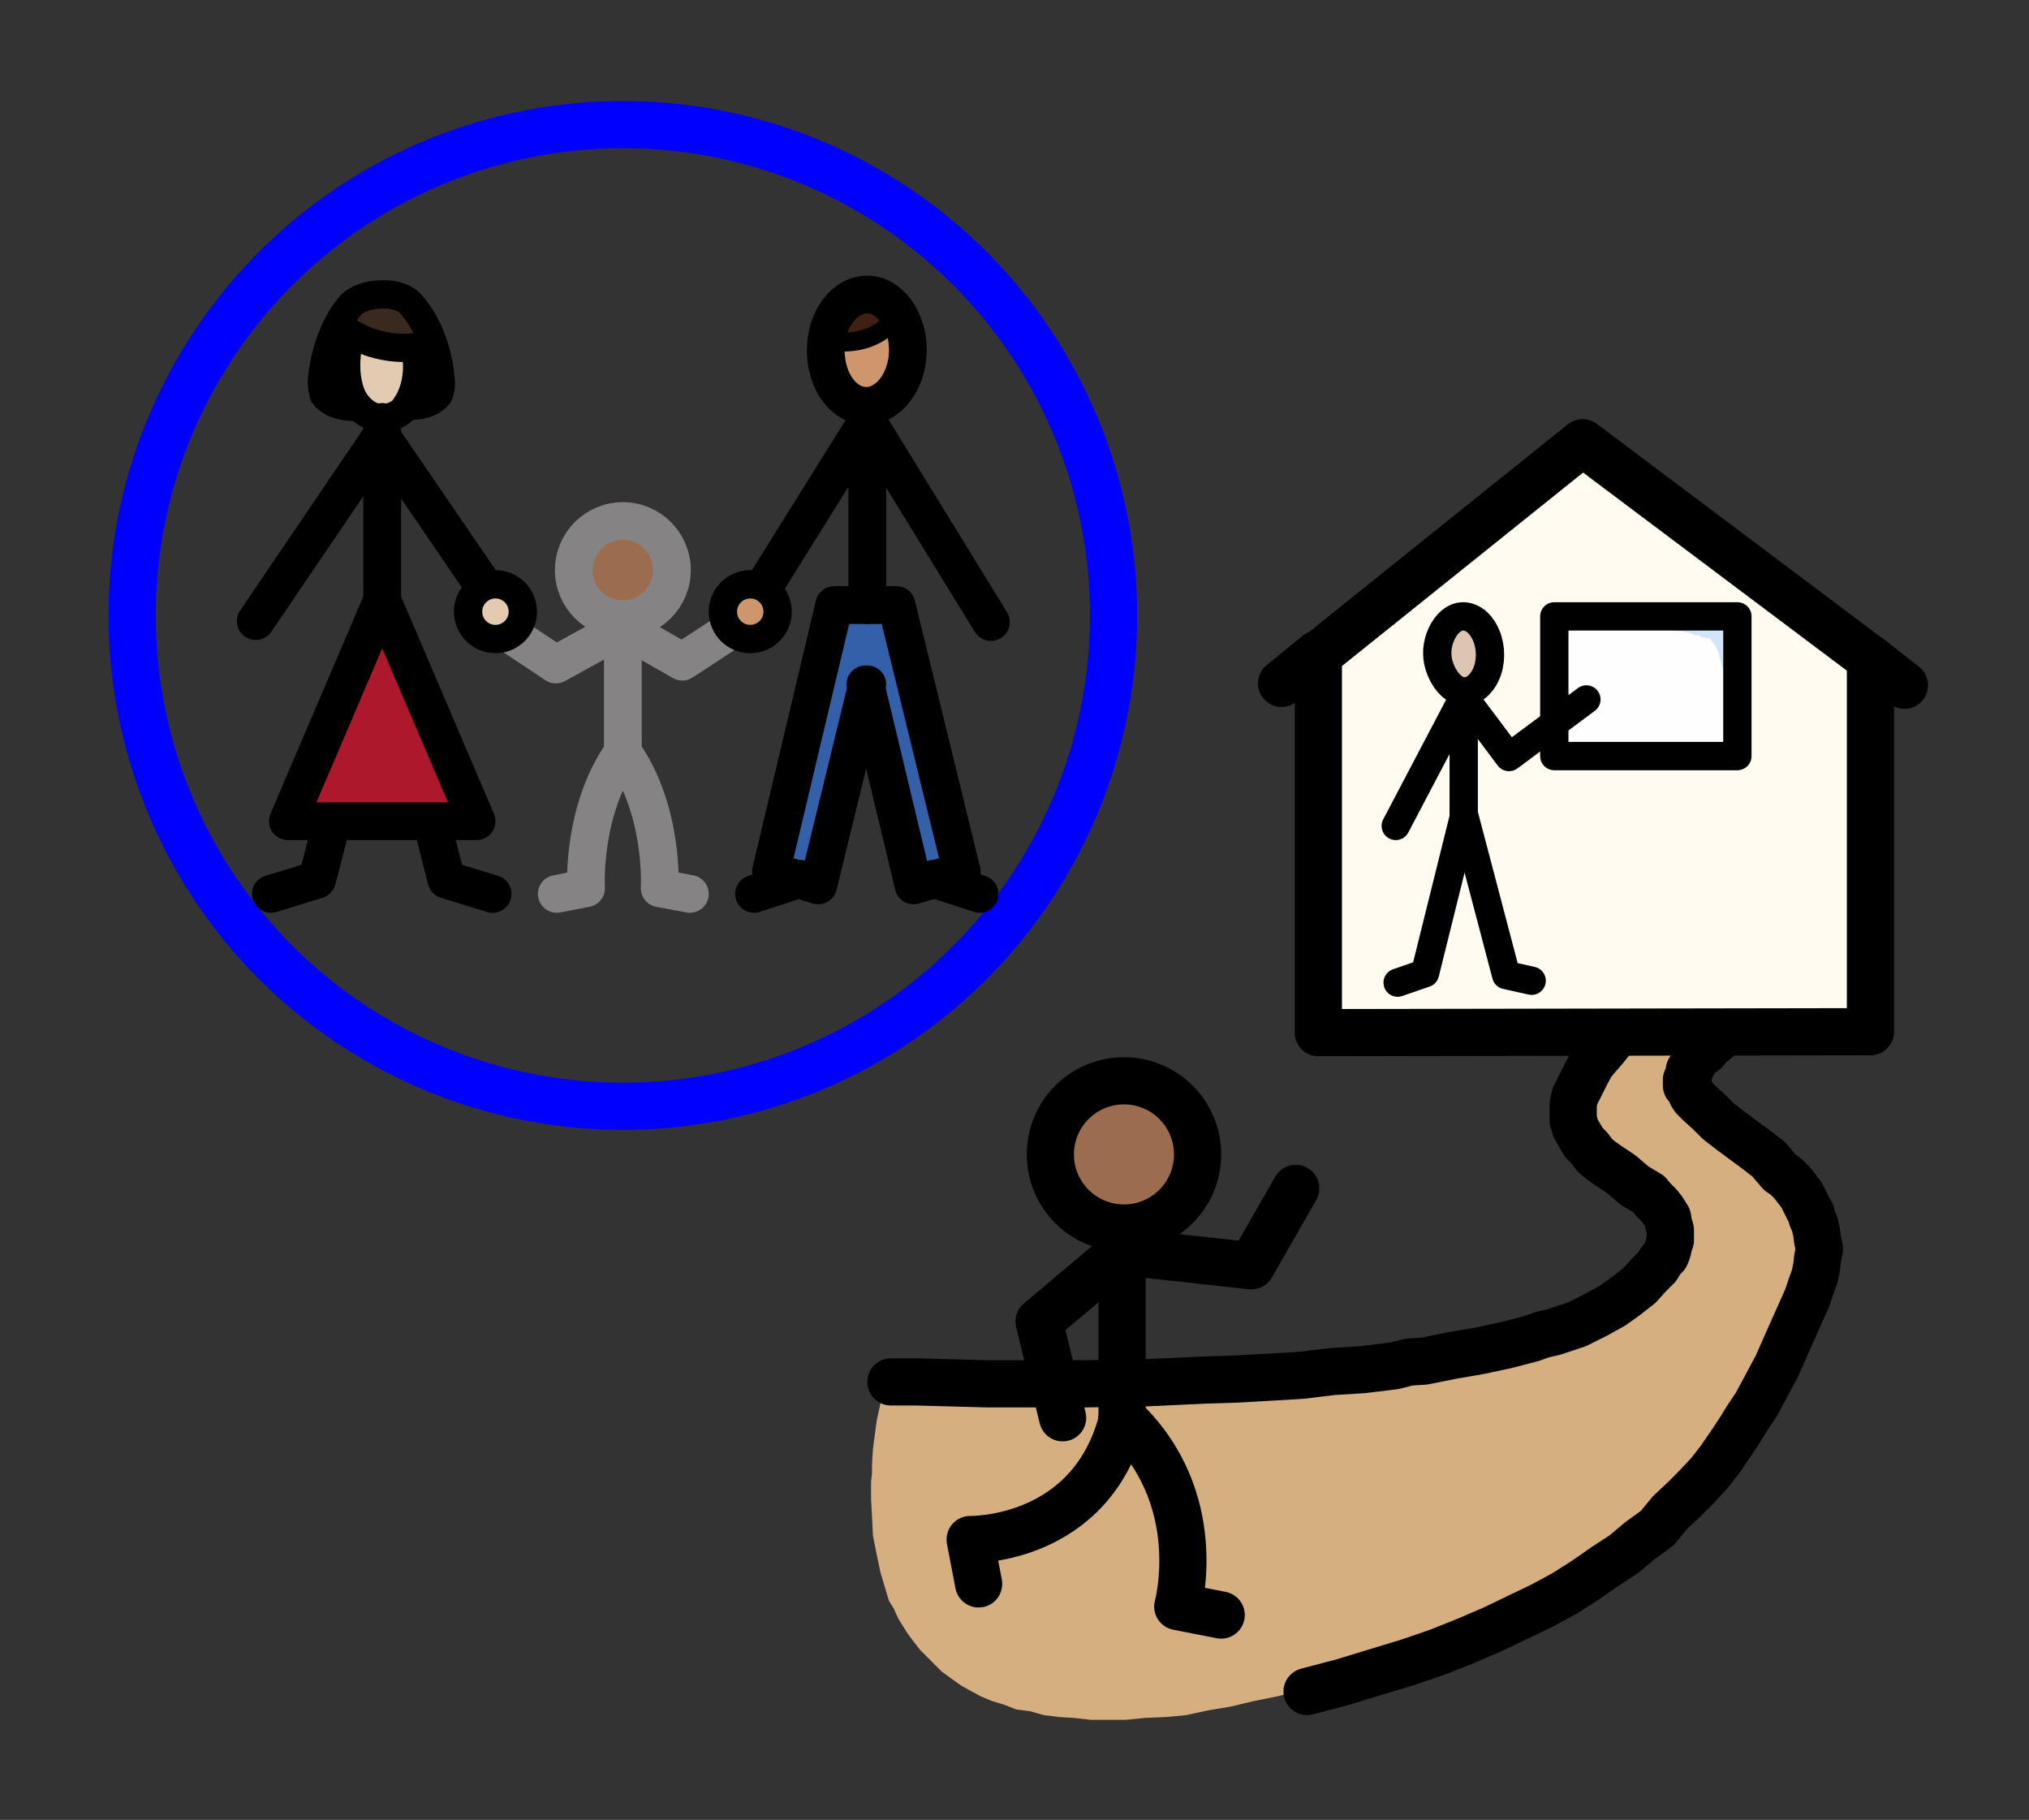 <?xml version="1.0" encoding="utf-8"?>
<!-- Generator: Adobe Illustrator 28.5.0, SVG Export Plug-In . SVG Version: 9.03 Build 54727)  -->
<svg version="1.1" baseProfile="tiny" id="Layer_1" xmlns="http://www.w3.org/2000/svg" xmlns:xlink="http://www.w3.org/1999/xlink"
	 x="0px" y="0px" viewBox="0 0 215 192.8" overflow="visible" xml:space="preserve">
<rect x="0" y="0" width="215" height="192.8" fill="#333333" stroke="none"/>
<polygon fill="#D5AF80" points="138.1,179 141.9,177.9 145.5,176.6 148.8,175.6 152,174.5 155.1,173.1 157.8,171.9 160.5,170.6 
	163.1,169.3 164.2,168.6 165.4,167.9 167.7,166.6 169.6,165.2 171.6,163.8 173.4,162.4 174.2,161.8 175,161.1 176.7,159.6 
	178.2,158.2 179.4,156.7 180.7,155.3 181.9,153.9 183,152.5 183.4,151.8 183.9,151.2 184.8,149.9 186.5,146.9 187.9,144.3 
	189.2,141.8 191.1,137.1 191.6,136 192,135 192.1,133.9 192.3,133 192.4,132.4 192.4,132 192.3,131.2 192.1,130.4 192,129.6 
	191.7,128.6 191.4,127.9 191,127 190.6,126.4 190.1,125.7 189.5,125.1 188.4,123.8 187.7,123.3 187,122.6 185.7,121.5 183,119.5 
	181.8,118.5 180.7,117.5 179.7,116.5 179.3,116.1 179,115.7 178.6,115.1 178.5,114.7 178.5,114.2 178.5,113.6 178.6,113.1 
	179,112.5 179.4,111.9 179.8,111.6 180.3,111 180.9,110.5 182.1,109.4 183.6,108.4 185.2,107.4 186.6,106.4 188.3,105.6 
	191.1,104.4 193.1,103.3 193.9,103.1 182,103.2 181.7,103.2 180.6,103.5 179,103.9 177.9,104.4 176.8,104.7 175.8,105.5 
	174.5,106.2 173.2,107.2 172,108.1 170.7,109.4 169.5,111 168.3,112.5 167.7,113.4 167.1,114.5 166.7,115.5 166.4,116 166.4,116.3 
	166.2,116.8 166.2,117.2 166.2,118 166.2,118.5 166.4,118.8 166.4,119.2 166.6,119.6 166.8,120.1 167.3,120.8 167.8,121.4 
	168.6,122.1 169.2,122.7 169.8,123.3 171.3,124.2 172.8,125.3 174.2,126.4 174.8,126.9 175.3,127.5 175.8,128 176.2,128.8 
	176.4,129.4 176.7,130.1 176.7,130.8 176.7,131.2 176.5,131.4 176.2,132.3 175.9,132.8 175.8,133.2 175.5,133.6 175,134.1 
	174.2,135 173.2,136 171.9,137.1 171.2,137.7 170.4,138.1 169.5,138.6 168.6,139.1 166.6,140.1 164.2,140.9 163.1,141.3 
	161.8,141.6 159.2,142.3 156.4,142.9 153.3,143.4 150.5,144.1 148.8,144.1 147.3,144.5 144,144.9 140.7,145.2 137.4,145.5 
	134,145.8 130.7,145.9 127.3,146 120.9,146.3 114.7,146.5 104,146.5 96.6,146.2 93.9,146.2 93.4,148.2 92.9,150.5 92.7,152 
	92.5,153.5 92.4,155.2 92.4,156.1 92.3,157 92.3,158.8 92.4,160.6 92.5,162.7 92.9,164.7 93.3,166.6 93.9,168.6 94.2,169.6 
	94.7,170.4 95.2,171.5 95.7,172.3 96.2,173.1 96.8,173.9 97.5,174.8 98.3,175.6 99.1,176.4 99.8,177.1 100.9,177.9 101.9,178.6 
	102.8,179.1 103.9,179.7 105.1,180.2 106.4,180.6 107.7,181.1 109.2,181.3 110.6,181.7 112.2,181.9 113.8,182 115.6,182.2 
	119.3,182.2 121.3,182 123.6,181.9 125.7,181.7 128,181.2 130.4,180.8 132.9,180.2 135.4,179.7 "/>
<polyline fill="none" stroke="#000000" stroke-width="5" stroke-linecap="round" stroke-linejoin="round" stroke-miterlimit="10" points="
	179.4,104.1 178.4,104.5 177.4,104.9 176.2,105.7 175,106.3 173.7,107.3 172.5,108.3 171.2,109.6 170,111.1 168.7,112.6 
	168.1,113.7 167.6,114.7 167.1,115.7 166.9,116.1 166.8,116.5 166.7,117 166.7,117.4 166.7,118.2 166.7,118.7 166.8,118.9 
	166.9,119.4 167.1,119.8 167.4,120.3 167.8,121 168.4,121.6 169,122.4 169.6,122.9 170.3,123.4 171.8,124.4 173.2,125.6 
	174.7,126.5 175.2,127.1 175.8,127.7 176.2,128.2 176.7,129 176.8,129.6 177,130.3 177,130.9 177,131.4 176.9,131.6 176.7,132.5 
	176.5,133 176.2,133.3 175.9,133.7 175.6,134.2 174.7,135.1 173.7,136.2 172.3,137.3 171.6,137.8 170.9,138.3 170,138.8 
	169.1,139.3 167.1,140.3 164.7,141.1 163.4,141.4 162.3,141.8 159.6,142.5 156.8,143.1 153.9,143.6 150.9,144.2 149.3,144.3 
	147.7,144.7 144.4,145.1 141.2,145.3 137.9,145.7 134.5,145.9 131,146.1 127.8,146.2 121.3,146.5 115.2,146.6 104.5,146.6 
	97.1,146.4 94.4,146.4 "/>
<polyline fill="none" stroke="#000000" stroke-width="5" stroke-linecap="round" stroke-linejoin="round" stroke-miterlimit="10" points="
	193.7,104.1 191,105.2 188.3,106.5 186.6,107.2 185.1,108 183.7,109 182.3,109.8 181.1,110.8 180.6,111.4 180,111.8 179.5,112.4 
	179.3,112.9 179,113.4 178.9,114 178.7,114.4 178.7,115 179,115.3 179.3,116 179.5,116.3 180,116.8 181.1,117.8 182.1,118.8 
	183.4,119.8 186.1,121.8 187.4,122.8 188.6,124.2 189.3,124.7 189.9,125.3 190.9,126.6 191.3,127.4 191.7,128.2 191.9,128.5 
	192,129 192.3,129.7 192.5,130.6 192.6,131.4 192.8,132.3 192.6,133.3 192.5,134.2 192.3,135.2 191.9,136.3 191.5,137.5 
	189.4,142.2 188.3,144.7 186.8,147.5 186.1,148.8 185.1,150.3 184.3,151.6 183.3,153.1 182.2,154.7 181.1,156.1 179.7,157.6 
	178.5,158.8 177,160.2 175.6,161.9 173.8,163.2 172,164.7 170,166 168,167.4 165.8,168.8 163.4,170.1 160.9,171.3 158.2,172.6 
	155.4,173.8 152.4,175 149.2,176.1 145.9,177.1 142.3,178.2 138.5,179.2 "/>
<line fill="none" stroke="#000000" stroke-width="5" stroke-linecap="round" stroke-linejoin="round" stroke-miterlimit="10" x1="198.1" y1="69.7" x2="201.8" y2="72.6"/>
<line fill="none" stroke="#000000" stroke-width="5" stroke-linecap="round" stroke-linejoin="round" stroke-miterlimit="10" x1="135.8" y1="72.4" x2="139.6" y2="69.3"/>
<polygon fill="#FFFBF0" points="141,70 141,108.2 197.4,108 197.4,70.2 168,47.9 140.8,69.9 "/>
<polyline fill="none" stroke="#000000" stroke-width="5" stroke-linecap="round" stroke-linejoin="round" stroke-miterlimit="10" points="
	139.7,69.7 139.7,109.4 198.2,109.3 198.2,69.8 167.7,46.9 139.4,69.6 139.7,69.7 "/>
<circle fill="#9B6D4E" stroke="#000000" stroke-width="5" stroke-miterlimit="10" cx="119.1" cy="122.3" r="7.8"/>
<polyline fill="none" stroke="#000000" stroke-width="5" stroke-linecap="round" stroke-linejoin="round" stroke-miterlimit="10" points="
	118.9,132.6 132.6,134.1 137.3,125.9 "/>
<g>
	<path fill="none" stroke="#000000" stroke-width="5" stroke-linecap="round" stroke-linejoin="round" stroke-miterlimit="10" d="
		M129.4,171.1l-4.6-0.9c0,0,3.2-11.5-5.9-20"/>
</g>
<g>
	<path fill="none" stroke="#000000" stroke-width="5" stroke-linecap="round" stroke-linejoin="round" stroke-miterlimit="10" d="
		M103.7,167.8l-0.9-4.7c0,0,13,0.3,16.2-13"/>
</g>
<line fill="none" stroke="#000000" stroke-width="5" stroke-linecap="round" stroke-linejoin="round" stroke-miterlimit="10" x1="118.9" y1="131.4" x2="118.9" y2="150.2"/>
<polyline fill="none" stroke="#000000" stroke-width="5" stroke-linecap="round" stroke-linejoin="round" stroke-miterlimit="10" points="
	118.9,132.6 110.1,140 112.6,150.2 "/>
<g>
	<polygon fill="#FFFEFF" points="164.7,65.3 184.1,65.3 184.1,80.1 164.7,80.1 	"/>
	
		<polyline fill="none" stroke="#000000" stroke-width="3" stroke-linecap="round" stroke-linejoin="round" stroke-miterlimit="10" points="
		155.1,73.4 155.1,86.6 151,103.1 148.1,104.1 	"/>
	
		<polyline fill="none" stroke="#000000" stroke-width="3" stroke-linecap="round" stroke-linejoin="round" stroke-miterlimit="10" points="
		155.1,86.2 159.6,103.3 162.3,103.9 	"/>
	
		<polyline fill="none" stroke="#000000" stroke-width="3" stroke-linecap="round" stroke-linejoin="round" stroke-miterlimit="10" points="
		147.9,87.5 155.1,73.8 159.9,80.2 168.1,74.1 	"/>
	<polyline fill="#D3E5F8" points="181,67.6 181.2,67.7 181.3,67.8 181.4,67.9 181.6,68.2 181.8,68.4 181.8,68.5 182.1,69.1 
		182.2,69.7 182.4,70.3 182.6,71.1 183,72.5 183.2,73.9 183.5,75.1 183.7,75.9 183.8,76.3 183.8,65.8 183,65.8 169.6,65.8 
		171.3,65.9 173.1,66.2 175.2,66.5 176.3,66.6 177.2,66.8 178.3,66.9 179.2,67.1 179.6,67.3 180,67.3 180.3,67.5 	"/>
	<polygon fill="#DDC6B1" points="152.3,69.3 152.3,69 152.3,68.8 152.4,68.5 152.4,68.4 152.4,68.2 152.4,68 152.5,67.6 152.6,67.3 
		152.7,67.1 152.8,66.9 152.9,66.8 153,66.7 153.1,66.6 153.2,66.4 153.3,66.1 153.5,66 153.5,65.8 153.7,65.8 153.8,65.7 
		153.9,65.6 154.1,65.5 154.2,65.5 154.2,65.4 154.4,65.3 154.6,65.3 154.7,65.3 154.9,65.3 155,65.2 155.1,65.2 155.3,65.2 
		155.4,65.3 155.6,65.3 155.7,65.3 155.9,65.3 156,65.4 156,65.5 156.2,65.5 156.3,65.6 156.5,65.7 156.6,65.8 156.8,65.8 156.8,66 
		156.9,66.1 157.1,66.4 157.2,66.6 157.3,66.7 157.5,66.9 157.6,67.1 157.7,67.3 157.7,67.5 157.8,67.6 157.8,67.8 157.8,68 
		157.8,68.2 157.8,68.4 157.8,68.5 157.9,68.8 157.9,69 158,69.3 157.9,69.4 157.9,69.6 157.8,69.8 157.8,70 157.8,70.2 157.8,70.3 
		157.8,70.7 157.7,71.1 157.6,71.2 157.5,71.4 157.4,71.6 157.3,71.7 157.2,71.8 157.1,72 156.9,72.2 156.8,72.3 156.8,72.5 
		156.6,72.6 156.5,72.7 156.3,72.7 156.2,72.9 156,72.9 156,73 155.9,73 155.7,73 155.6,73.1 155.4,73.1 155.3,73.2 155.1,73.2 
		155,73.2 154.9,73.1 154.7,73.1 154.6,73 154.4,73 154.2,73 154.2,72.9 154.1,72.9 153.9,72.7 153.8,72.7 153.7,72.6 153.5,72.5 
		153.5,72.3 153.3,72.2 153.2,72 153.1,71.8 153,71.7 152.8,71.4 152.7,71.2 152.6,71.1 152.6,70.9 152.5,70.7 152.5,70.5 
		152.4,70.3 152.4,70.2 152.4,70 152.4,69.8 152.3,69.6 152.3,69.4 	"/>
	
		<polyline fill="none" stroke="#000000" stroke-width="3" stroke-linecap="round" stroke-linejoin="round" stroke-miterlimit="10" points="
		164.7,65.3 184.1,65.3 184.1,80.1 164.7,80.1 164.7,65.3 	"/>
	<path fill="none" stroke="#000000" stroke-width="3" stroke-linecap="round" stroke-linejoin="round" stroke-miterlimit="10" d="
		M152.3,69.3c-0.1-2.2,1.8-5.2,4.1-3.5c2,1.7,2,5.6-0.1,7.1C154.1,74.3,152.3,71.2,152.3,69.3"/>
</g>
<circle fill="none" stroke="#0000FF" stroke-width="5" stroke-linecap="round" stroke-linejoin="round" stroke-miterlimit="10" cx="66" cy="65.2" r="52"/>
<polyline fill="none" stroke="#000000" stroke-width="4" stroke-linecap="round" stroke-linejoin="round" stroke-miterlimit="10" points="
	53.8,65.8 40.4,46.2 40.4,46.2 27.1,65.8 "/>
<path fill="#E2CBB0" d="M36.4,39c0-4.2,1.8-5.7,4-5.7c2.2,0,3.9,1.4,3.9,5.7c0,3.1-1.8,5.5-4,5.5C38.2,44.4,36.4,42,36.4,39L36.4,39
	z"/>
<path fill="none" stroke="#000000" stroke-width="3" stroke-linecap="round" stroke-linejoin="round" stroke-miterlimit="10" d="
	M44.2,41c-0.6,2-2,3.3-3.7,3.3c-1.8,0-3.3-1.7-3.8-3.9"/>
<path fill="#3A291F" stroke="#000000" stroke-width="3" stroke-linecap="round" stroke-linejoin="round" stroke-miterlimit="10" d="
	M40.4,31.2c1.4-0.1,2.7,0.4,3.2,1.1c0,0,2.7,2.7,3.1,8.1c0.1,0.5-0.2,1.4-0.2,1.4C45.5,43.2,43,43,43,43s1.8-2.2,1-6.2
	c-4.1,0.4-6.8-1.5-6.8-1.5c-1.5,5.1,0.7,7.8,0.7,7.8s-2.6,0.2-3.6-1.3c0,0-0.2-0.9-0.2-1.3c0.4-5.3,3-8.1,3-8.1
	C37.7,31.7,39,31.2,40.4,31.2"/>
<line fill="none" stroke="#000000" stroke-width="4" stroke-linecap="round" stroke-linejoin="round" stroke-miterlimit="10" x1="40.5" y1="44.7" x2="40.5" y2="66.5"/>
<polyline fill="none" stroke="#000000" stroke-width="4" stroke-linecap="round" stroke-linejoin="round" stroke-miterlimit="10" points="
	52.2,94.7 47.3,93.2 40.5,66.5 33.6,93.2 28.7,94.7 "/>
<polygon fill="#AD182C" stroke="#000000" stroke-width="4" stroke-linecap="round" stroke-linejoin="round" stroke-miterlimit="10" points="
	40.5,63.6 30.5,87 50.5,87 "/>
<polygon fill="#3460A9" stroke="#000000" stroke-width="4" stroke-linecap="round" stroke-linejoin="round" stroke-miterlimit="10" points="
	95,64.1 101.9,92.3 96.8,93.8 91.7,72.5 91.9,72.5 86.7,93.8 81.7,92.3 88.4,64.1 "/>
<line fill="none" stroke="#000000" stroke-width="4" stroke-linecap="round" stroke-linejoin="round" stroke-miterlimit="10" x1="91.9" y1="64" x2="91.9" y2="64.1"/>
<line fill="none" stroke="#000000" stroke-width="4" stroke-linecap="round" stroke-linejoin="round" stroke-miterlimit="10" x1="91.9" y1="63.2" x2="91.9" y2="43.1"/>
<line fill="none" stroke="#000000" stroke-width="4" stroke-linecap="round" stroke-linejoin="round" stroke-miterlimit="10" x1="103.8" y1="94.7" x2="98.9" y2="93.1"/>
<line fill="none" stroke="#000000" stroke-width="4" stroke-linecap="round" stroke-linejoin="round" stroke-miterlimit="10" x1="84.8" y1="93.1" x2="79.9" y2="94.7"/>
<polyline fill="none" stroke="#000000" stroke-width="4" stroke-linecap="round" stroke-linejoin="round" stroke-miterlimit="10" points="
	105,65.9 91.9,44.6 91.9,44.6 78.6,65.9 "/>
<circle fill="#9B6D4E" stroke="#858383" stroke-width="4" stroke-linecap="round" stroke-linejoin="round" stroke-miterlimit="10" cx="66" cy="60.4" r="5.2"/>
<line fill="none" stroke="#858383" stroke-width="4" stroke-linecap="round" stroke-linejoin="round" stroke-miterlimit="10" x1="66" y1="65.8" x2="66" y2="79.6"/>
<path fill="none" stroke="#858383" stroke-width="4" stroke-linecap="round" stroke-linejoin="round" stroke-miterlimit="10" d="
	M73.1,94.7l-3.2-0.6c0,0,0.5-8.2-3.9-14.4H66c-4.4,6.2-3.9,14.4-3.9,14.4l-3.1,0.6"/>
<polyline fill="none" stroke="#858383" stroke-width="4" stroke-linecap="round" stroke-linejoin="round" stroke-miterlimit="10" points="
	78.4,66.1 72.3,70.1 66,66.5 66,66.5 58.9,70.4 53.5,66.8 "/>
<circle fill="#CE966C" stroke="#000000" stroke-width="3" stroke-linecap="round" stroke-linejoin="round" stroke-miterlimit="10" cx="79.5" cy="64.8" r="2.9"/>
<circle fill="#E2CBB0" stroke="#000000" stroke-width="3" stroke-miterlimit="10" cx="52.5" cy="64.8" r="2.9"/>
<path fill="#CE966C" d="M96.2,37.1c0,3.2-2,5.9-4.4,5.9s-4.3-2.6-4.3-5.9c0-3.3,2-5.9,4.4-5.9C94.2,31.2,96.2,33.8,96.2,37.1
	L96.2,37.1z"/>
<path fill="#402012" stroke="#000000" stroke-width="2" stroke-linecap="round" stroke-linejoin="round" stroke-miterlimit="10" d="
	M87.8,36.1c0,0,4.4,1,6.9-2.3c0,0-1.3-1.7-3-1.7C90,32.3,88.2,33.8,87.8,36.1z"/>
<path fill="none" stroke="#000000" stroke-width="4" stroke-linecap="round" stroke-linejoin="round" stroke-miterlimit="10" d="
	M96.2,37.1c0,3.2-2,5.9-4.4,5.9s-4.3-2.6-4.3-5.9c0-3.3,2-5.9,4.4-5.9C94.2,31.2,96.2,33.8,96.2,37.1L96.2,37.1z"/>
</svg>
